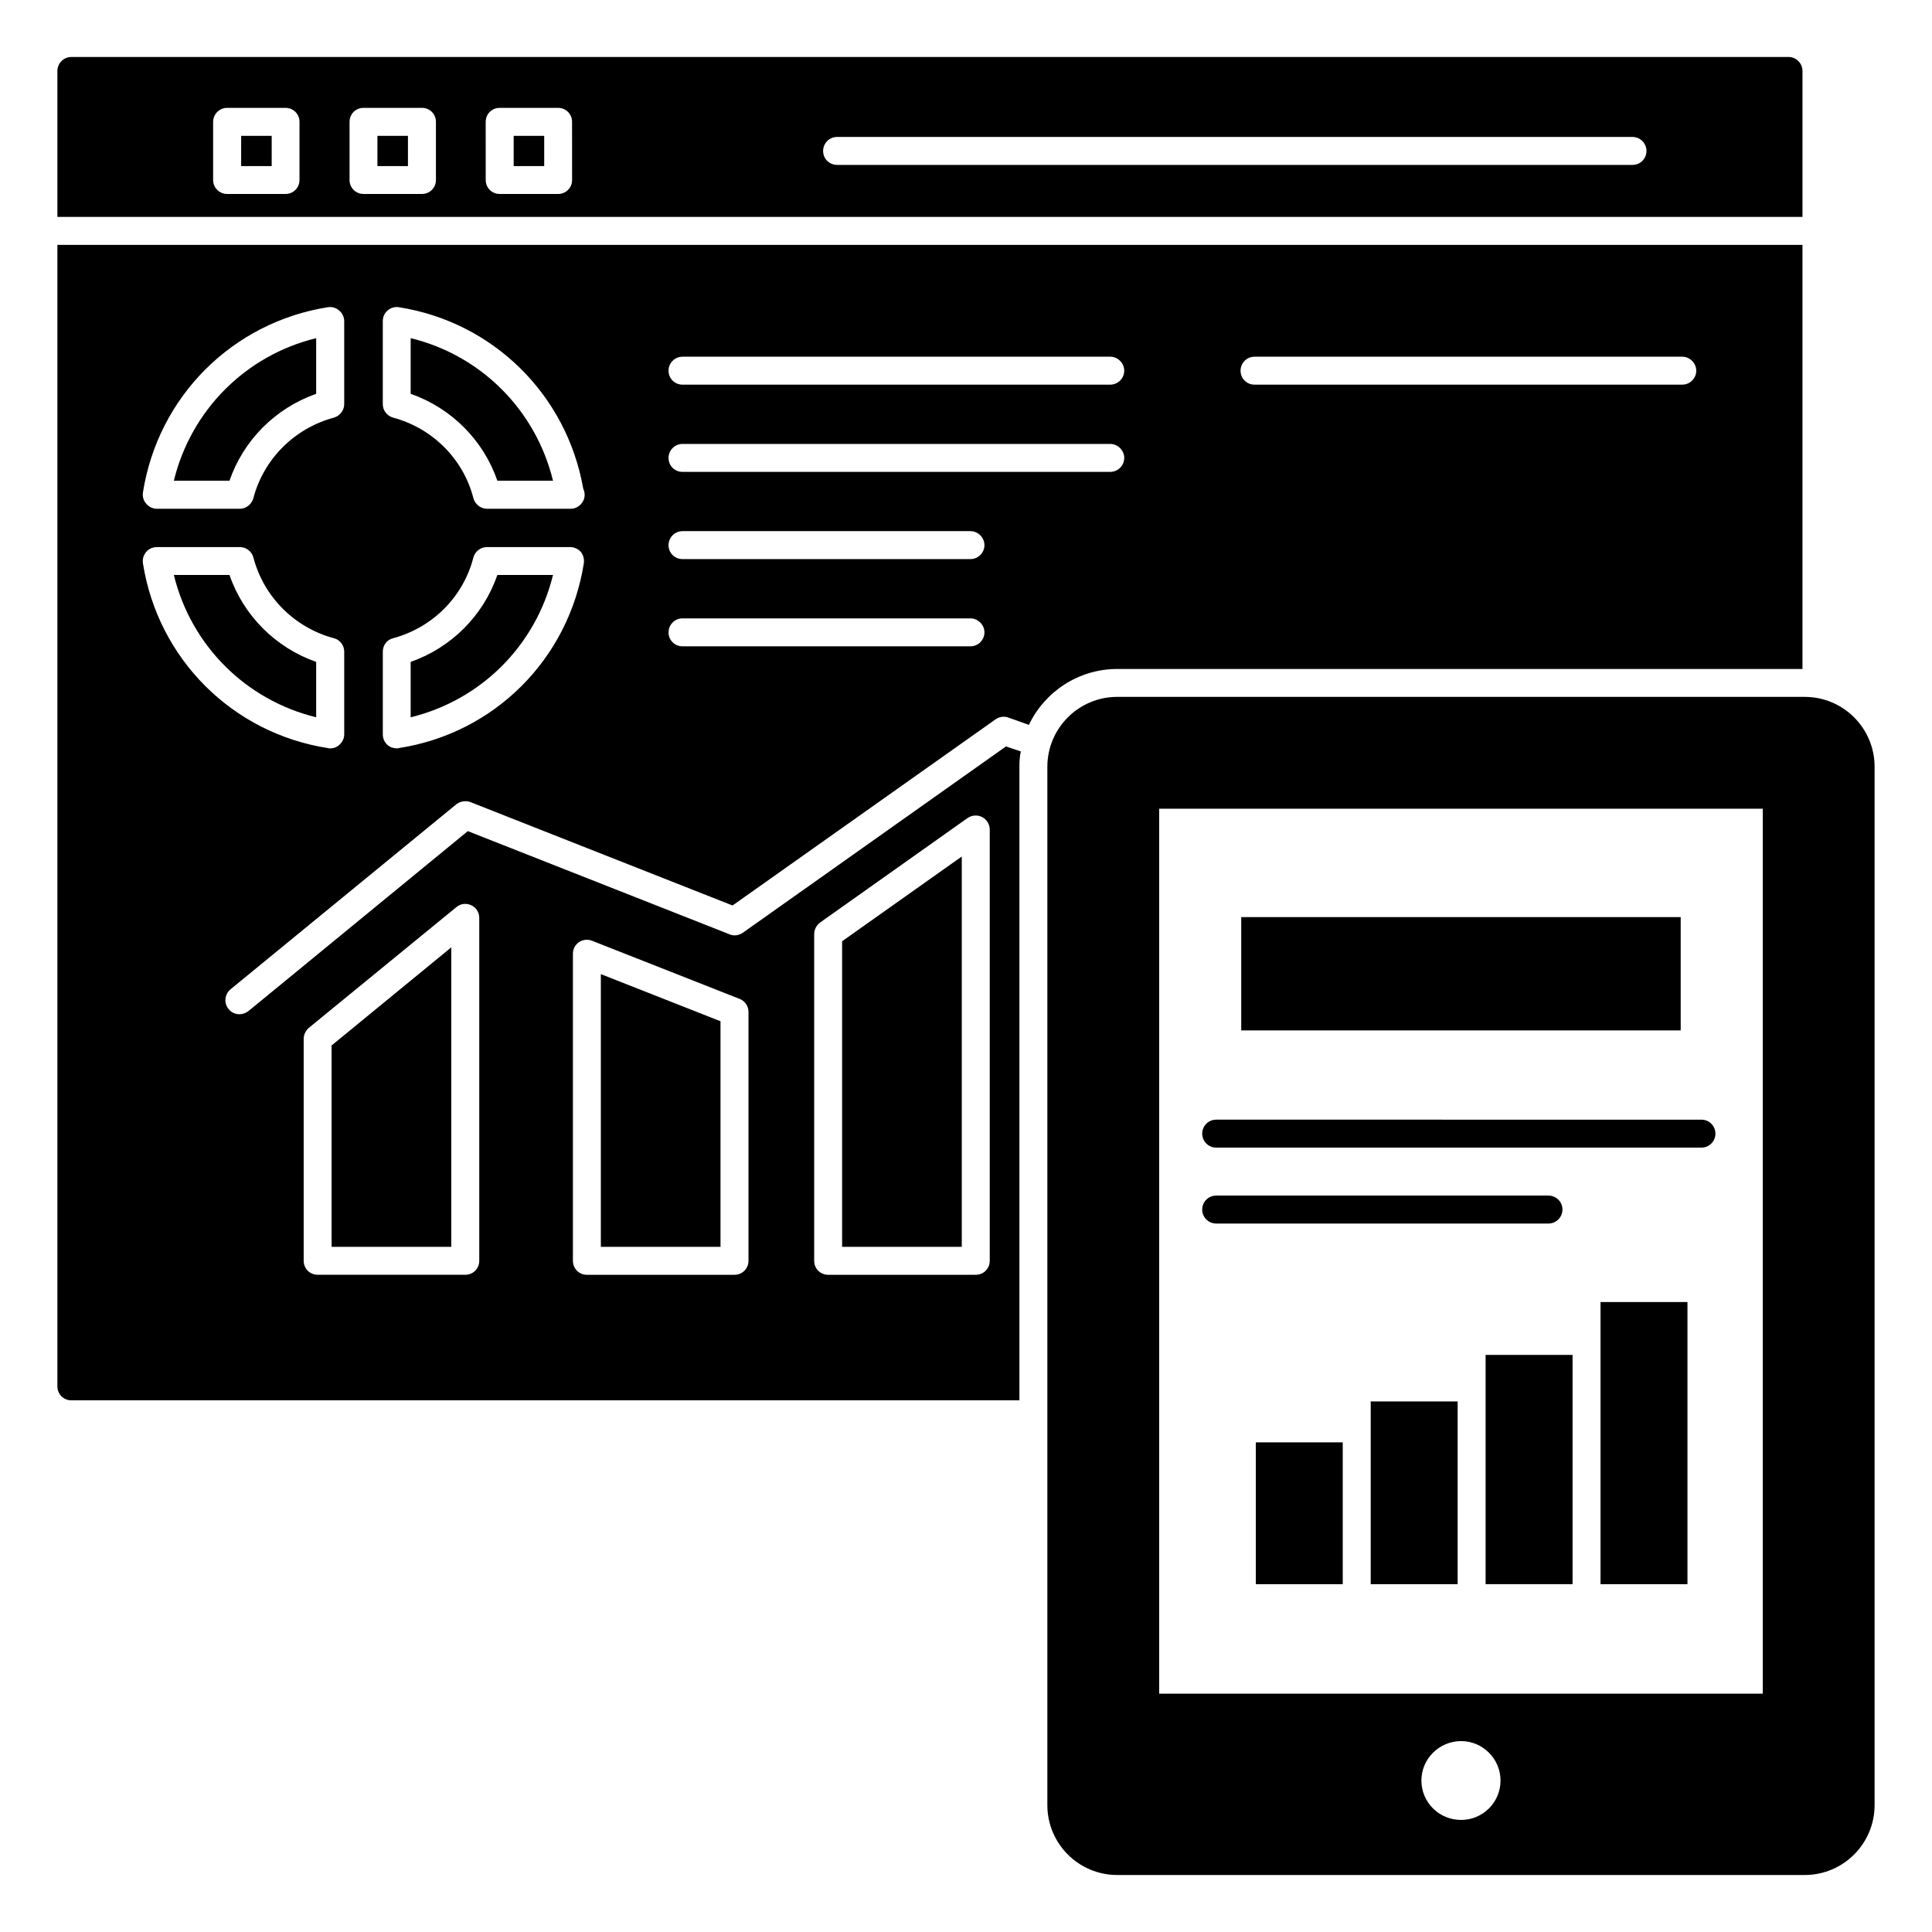 <?xml version="1.0" encoding="UTF-8"?>
<!-- Uploaded to: ICON Repo, www.svgrepo.com, Generator: ICON Repo Mixer Tools -->
<svg fill="#000000" width="800px" height="800px" version="1.1" viewBox="144 144 512 512" xmlns="http://www.w3.org/2000/svg">
 <g>
  <path d="m611.15 592.84h-159.96v-234.52h159.96zm11.113-264.16h-182.18c-10.223 0-18.523 8.297-18.523 18.523v275.17c0 10.223 8.297 18.523 18.523 18.523h182.18c10.223 0 18.523-8.297 18.523-18.523v-275.17c0-10.227-8.297-18.523-18.523-18.523zm-91.055 297.62c-5.777 0-10.52-4.594-10.52-10.445 0-5.777 4.742-10.445 10.52-10.445 5.703 0 10.445 4.668 10.445 10.445 0 5.852-4.742 10.445-10.445 10.445z"/>
  <path d="m367.17 474.43h31.711v-103.45l-31.711 22.457z"/>
  <path d="m207.91 180h8.09v8.016h-8.09z"/>
  <path d="m159.21 208.89v302.51c0 2.074 1.629 3.703 3.703 3.703h251.24v-167.89c0-1.406 0.074-2.742 0.371-4.074l-3.926-1.332-69.793 49.418c-1.039 0.668-2.297 0.891-3.481 0.371l-69.348-27.34-58.164 47.711c-0.668 0.52-1.555 0.816-2.371 0.816-1.039 0-2.148-0.445-2.891-1.406-1.258-1.555-1.039-3.852 0.52-5.188l59.863-49.047c1.039-0.816 2.519-1.035 3.703-0.594l69.496 27.414 69.719-49.344c0.965-0.668 2.223-0.891 3.41-0.445l5.41 1.926c4.148-8.742 13.113-14.816 23.414-14.816h181.59v-112.39zm200.56 182.63c0-1.184 0.594-2.297 1.555-3.039l39.117-27.711c1.113-0.742 2.594-0.891 3.852-0.223 1.184 0.594 2 1.926 2 3.262v114.32c0 2.074-1.629 3.703-3.703 3.703h-39.121c-2.074 0-3.703-1.629-3.703-3.703zm-63.941 5.188c0-1.184 0.594-2.371 1.629-3.039 0.965-0.668 2.297-0.816 3.406-0.371l39.121 15.41c1.406 0.52 2.371 1.926 2.371 3.41v66.012c0 2.074-1.629 3.703-3.703 3.703h-39.121c-2.074 0-3.703-1.629-3.703-3.703zm-71.348 22.598c0-1.109 0.52-2.148 1.332-2.891l39.121-32.008c1.109-0.965 2.668-1.113 3.926-0.52 1.332 0.594 2.148 1.926 2.148 3.332v90.906c0 2.074-1.629 3.703-3.703 3.703h-39.121c-2.074 0-3.703-1.629-3.703-3.703zm10.742-80.684c0 1.113-0.52 2.074-1.332 2.816-0.668 0.594-1.48 0.891-2.371 0.891-0.223 0-0.371 0-0.594-0.074-25.34-3.926-45.047-23.633-49.047-48.973-0.148-1.109 0.148-2.223 0.891-3.039 0.668-0.816 1.703-1.258 2.816-1.258h22.004c1.629 0 3.113 1.109 3.555 2.742 2.742 10.445 10.891 18.598 21.336 21.41 1.555 0.371 2.742 1.852 2.742 3.555zm0-87.5c0 1.629-1.184 3.113-2.742 3.555-10.445 2.816-18.598 10.965-21.336 21.336-0.445 1.633-1.926 2.816-3.555 2.816h-22.008c-1.109 0-2.148-0.52-2.816-1.336-0.742-0.816-1.035-1.852-0.891-2.965 4-25.414 23.707-45.121 49.047-49.121 1.113-0.148 2.148 0.148 2.965 0.891 0.816 0.668 1.332 1.703 1.332 2.816zm14.449 91.129c-0.148 0.074-0.371 0.074-0.52 0.074-0.891 0-1.777-0.297-2.445-0.891-0.816-0.742-1.258-1.703-1.258-2.816v-21.93c0-1.703 1.113-3.188 2.742-3.555 10.445-2.816 18.598-10.965 21.266-21.41 0.445-1.629 1.926-2.742 3.629-2.742h22.004c1.035 0 2.074 0.445 2.816 1.258 0.668 0.816 0.965 1.926 0.816 3.039-4.004 25.34-23.641 45.047-49.051 48.973zm45.562-63.422h-0.148-22.004c-1.703 0-3.188-1.188-3.629-2.816-2.668-10.371-10.816-18.523-21.266-21.336-1.629-0.445-2.742-1.926-2.742-3.555v-22.004c0-1.113 0.445-2.148 1.258-2.816 0.816-0.742 1.926-1.039 2.965-0.891 25.043 3.926 44.527 23.191 48.898 48.086 0.223 0.52 0.371 1.039 0.371 1.629 0.004 2-1.703 3.703-3.703 3.703zm105.95 36.453h-76.312c-2.074 0-3.703-1.629-3.703-3.703 0-2 1.629-3.703 3.703-3.703h76.312c2 0 3.703 1.703 3.703 3.703 0.004 2.074-1.703 3.703-3.703 3.703zm0-23.117h-76.312c-2.074 0-3.703-1.629-3.703-3.703 0-2 1.629-3.703 3.703-3.703h76.312c2 0 3.703 1.703 3.703 3.703 0.004 2.074-1.703 3.703-3.703 3.703zm37.047-23.113h-113.36c-2.074 0-3.703-1.629-3.703-3.703 0-2 1.629-3.703 3.703-3.703h113.36c2 0 3.703 1.703 3.703 3.703 0 2.07-1.703 3.703-3.703 3.703zm0-23.117h-113.36c-2.074 0-3.703-1.629-3.703-3.703 0-2 1.629-3.703 3.703-3.703h113.36c2 0 3.703 1.703 3.703 3.703 0 2.074-1.703 3.703-3.703 3.703zm151.59 0h-113.36c-2.074 0-3.703-1.629-3.703-3.703 0-2 1.629-3.703 3.703-3.703h113.36c2 0 3.703 1.703 3.703 3.703 0 2.074-1.703 3.703-3.703 3.703z"/>
  <path d="m227.79 334.09v-14.68c-10.777-3.769-19.266-12.285-22.977-23.039h-14.742c4.547 18.668 19.051 33.168 37.719 37.719z"/>
  <path d="m290.55 296.37h-14.742c-3.707 10.75-12.199 19.262-22.977 23.039v14.68c18.668-4.551 33.172-19.051 37.719-37.719z"/>
  <path d="m227.79 248.37v-14.754c-18.668 4.551-33.172 19.078-37.719 37.789h14.742c3.711-10.75 12.199-19.266 22.977-23.035z"/>
  <path d="m244.02 180h8.09v8.016h-8.09z"/>
  <path d="m275.81 271.4h14.742c-4.547-18.711-19.051-33.238-37.719-37.789v14.754c10.777 3.777 19.27 12.285 22.977 23.035z"/>
  <path d="m231.88 474.43h31.711v-79.371l-31.711 25.996z"/>
  <path d="m617.97 159.1h-455.06c-2.074 0-3.703 1.703-3.703 3.703v38.676h462.47v-38.676c0-2-1.633-3.703-3.707-3.703zm-394.6 32.598c0 2.074-1.629 3.703-3.703 3.703l-15.484 0.004c-2 0-3.703-1.629-3.703-3.703v-15.414c0-2.074 1.703-3.703 3.703-3.703h15.484c2.074 0 3.703 1.629 3.703 3.703zm36.156 0c0 2.074-1.629 3.703-3.703 3.703h-15.484c-2.074 0-3.703-1.629-3.703-3.703v-15.41c0-2.074 1.629-3.703 3.703-3.703h15.484c2.074 0 3.703 1.629 3.703 3.703zm36.082 0c0 2.074-1.629 3.703-3.703 3.703h-15.484c-2.074 0-3.703-1.629-3.703-3.703l-0.004-15.41c0-2.074 1.629-3.703 3.703-3.703h15.484c2.074 0 3.703 1.629 3.703 3.703zm281.02-4h-210.79c-2.074 0-3.703-1.629-3.703-3.703 0-2 1.629-3.703 3.703-3.703h210.79c2.074 0 3.703 1.703 3.703 3.703 0 2.074-1.629 3.703-3.703 3.703z"/>
  <path d="m280.13 180h8.09v8.016h-8.09z"/>
  <path d="m303.23 474.43h31.711v-59.785l-31.711-12.496z"/>
  <path d="m472.94 387.05h116.46v30.012l-116.46 0.004z"/>
  <path d="m476.8 526.24h23.043v37.582h-23.043zm30.453-3.703v-7.141h23.039v48.426h-23.039zm30.449-10.848v-8.625h23.043v60.754h-23.043zm30.453 52.133v-74.77h23.039v74.77z"/>
  <path d="m466.3 448.13h128.6c2.047 0 3.703-1.656 3.703-3.703 0-2.047-1.656-3.703-3.703-3.703l-128.6-0.004c-2.047 0-3.703 1.656-3.703 3.703 0 2.051 1.656 3.707 3.703 3.707z"/>
  <path d="m466.3 468.25h88.062c2.047 0 3.703-1.656 3.703-3.703s-1.656-3.703-3.703-3.703l-88.062-0.004c-2.047 0-3.703 1.656-3.703 3.703 0 2.051 1.656 3.707 3.703 3.707z"/>
 </g>
</svg>